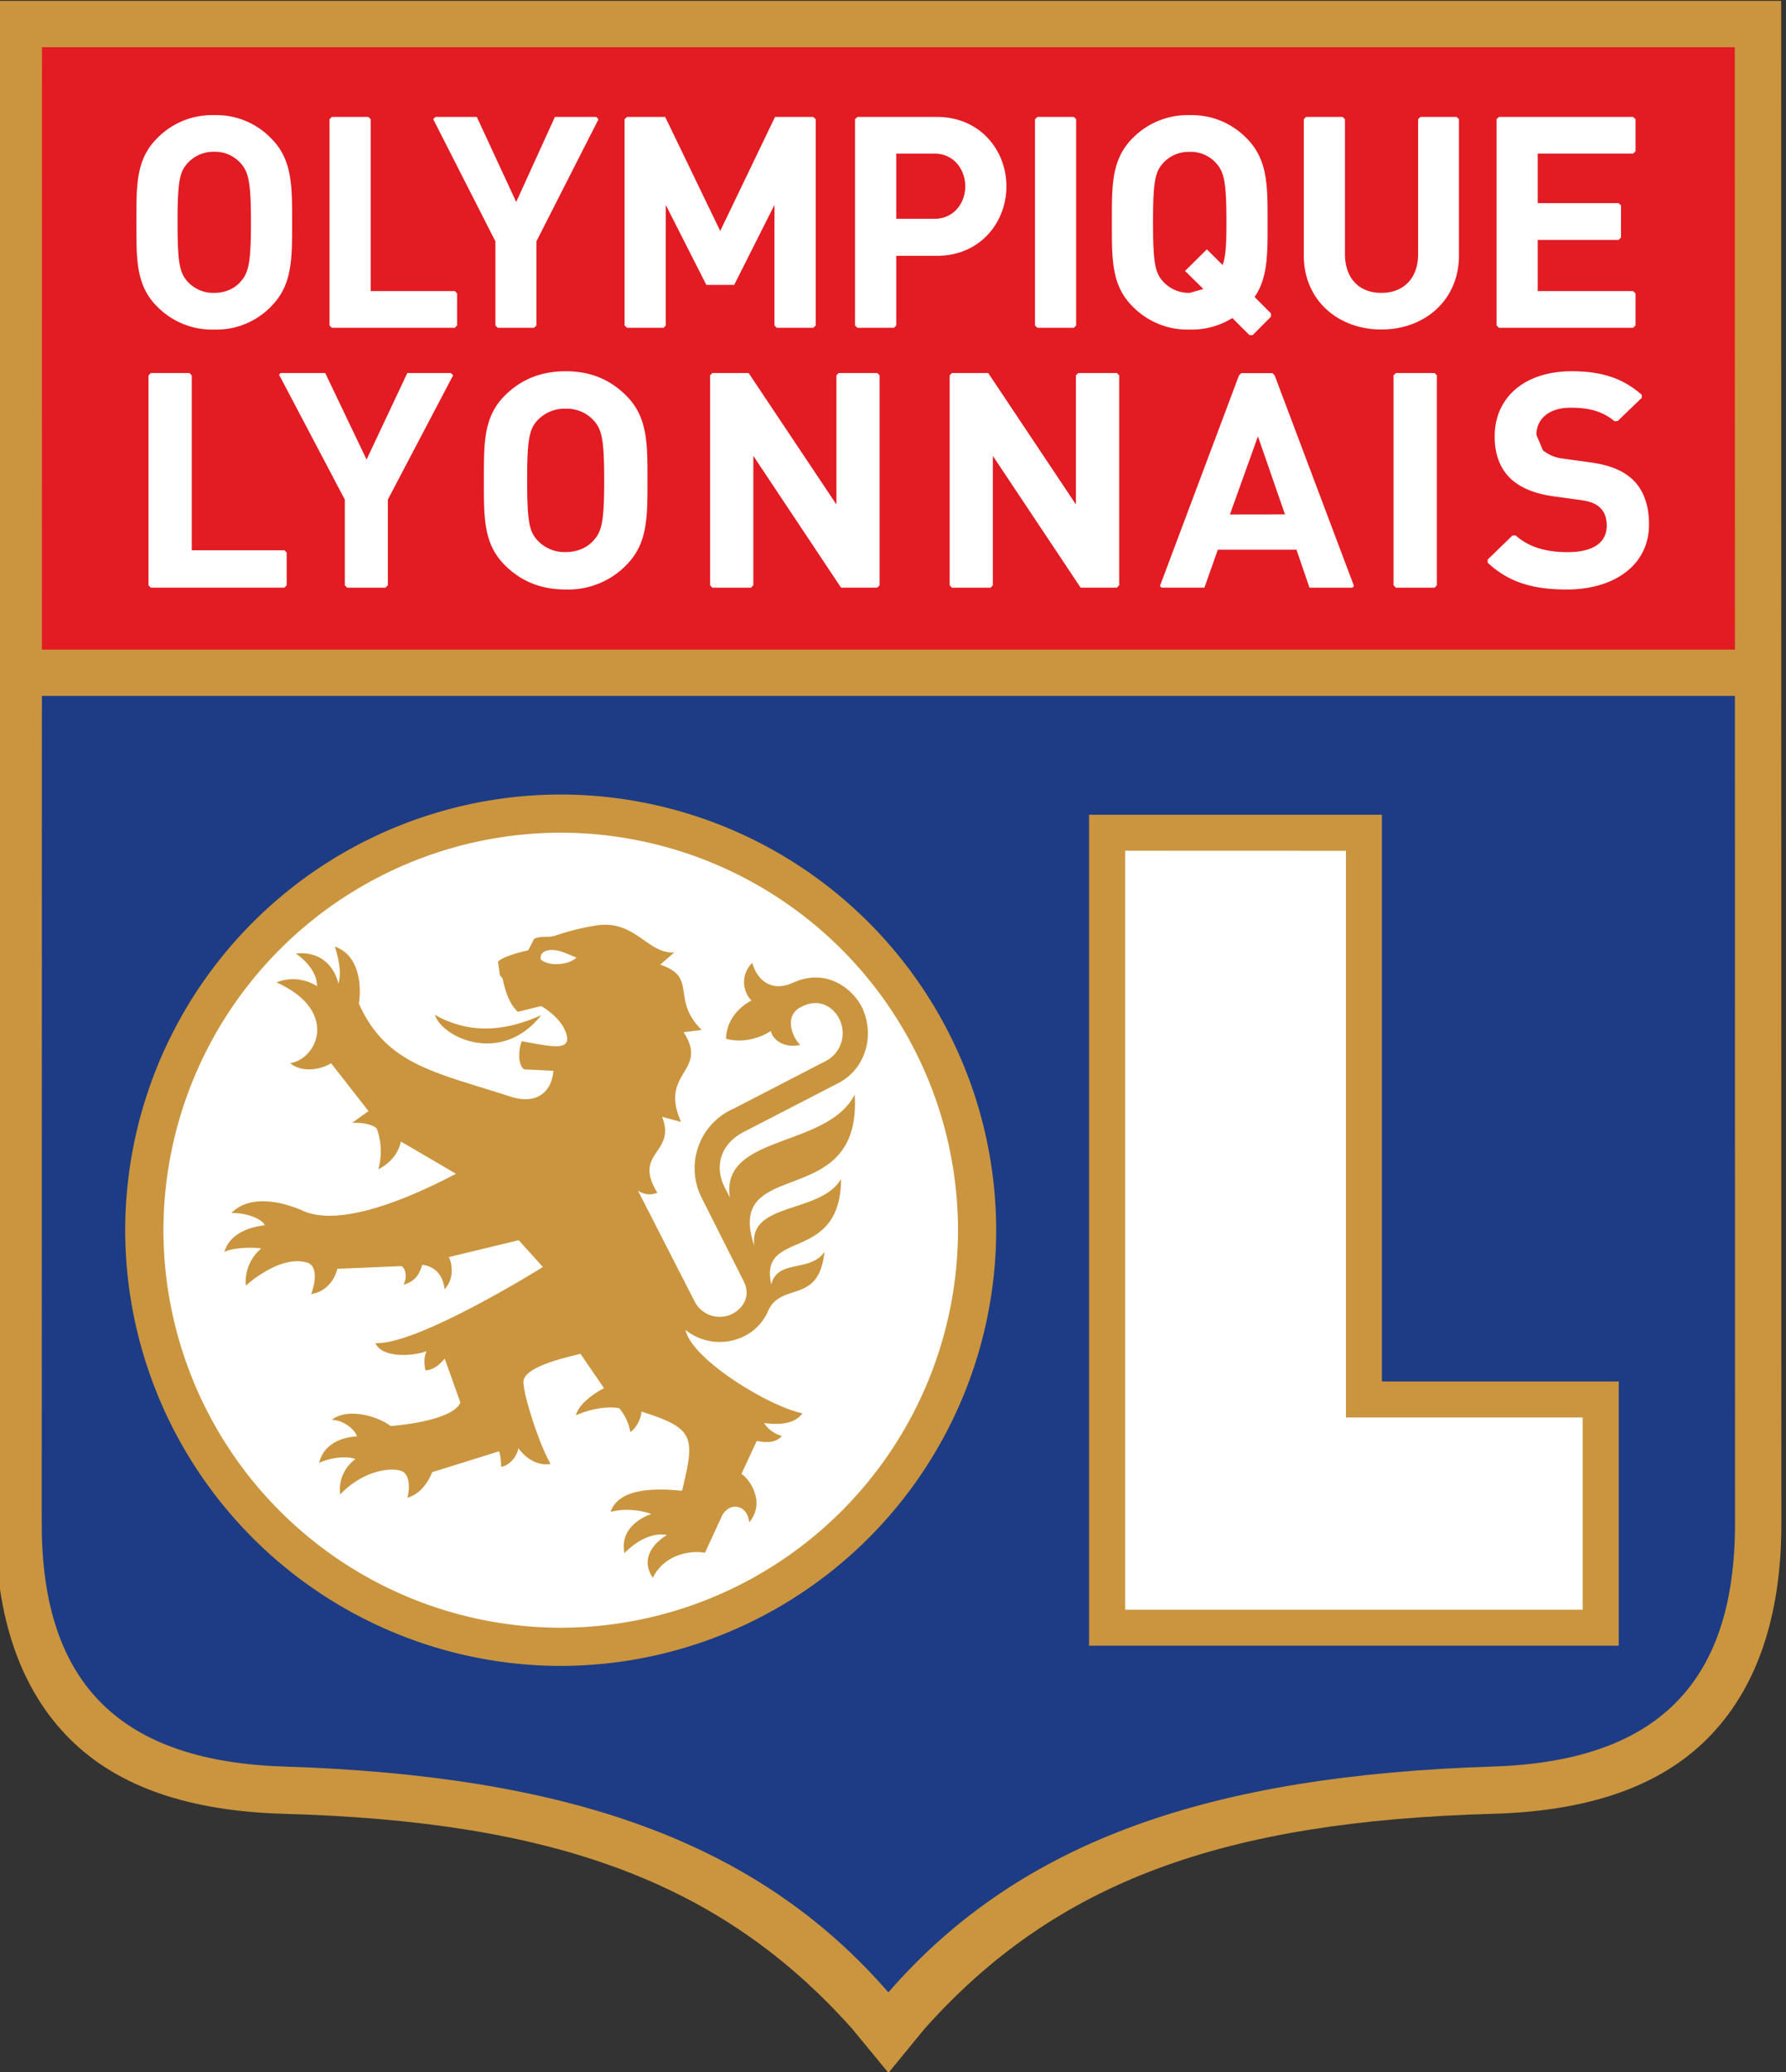 <svg xmlns="http://www.w3.org/2000/svg" width="228.142" height="70mm" viewBox="0 0 60.363 70">
  <rect x="0" y="0" width="60.363" height="70" fill="#333333" stroke="none"/>
  <defs>
    <clipPath clipPathUnits="userSpaceOnUse" id="a">
      <path d="M0 0h1289.764v595.275H0z"/>
    </clipPath>
  </defs>
  <g clip-path="url(#a)" transform="matrix(2.744 0 0 -2.744 -3266.282 605.1)">
    <path d="M1212.275 220.507h-21.992l-.003-18.752c0-1.153.31-2.045.92-2.65.606-.602 1.494-.886 2.637-.918 3.296-.093 5.372-.823 7-2.652l.442-.537.44.537c1.629 1.83 3.706 2.56 7 2.652 1.145.032 2.032.316 2.638.917.61.606.92 1.498.92 2.651z" fill="#ca953e"/>
    <path d="M1208.72 198.769c-3.442-.111-5.8-.891-7.442-2.78-1.64 1.889-4 2.669-7.44 2.78-1.978.062-2.988.98-2.988 2.986l.002 10.195h20.853l.001-10.195c0-2.006-1.009-2.924-2.986-2.986" fill="#1d3c85"/>
    <path d="M1190.853 219.936h20.85l.002-7.416h-20.853z" fill="#e31b22"/>
    <path d="M1203.75 210.487v-10.23h6.524v3.253h-2.917v6.977z" fill="#ca953e"/>
    <path d="M1206.914 210.043v-6.977h2.916V200.7h-5.636v9.344z" fill="#fff"/>
    <path d="M1191.878 205.372a5.37 5.37 0 015.364-5.364 5.37 5.37 0 015.364 5.364 5.37 5.37 0 01-5.364 5.364 5.37 5.37 0 01-5.364-5.364" fill="#ca953e"/>
    <path d="M1192.349 205.372a4.9 4.9 0 004.894 4.894 4.9 4.9 0 004.893-4.894 4.9 4.9 0 00-4.893-4.894 4.9 4.9 0 00-4.894 4.894" fill="#fff"/>
    <path d="M1200.09 208.413c-.3-.125-.447.097-.488.25a.326.326 0 01-.01-.463c-.058-.03-.303-.17-.314-.47.247-.07.48.044.552.095.015-.08.126-.218.362-.173-.122.13-.179.362-.005.46l.045.023c.255.11.407-.08.447-.173a.387.387 0 00-.162-.502l-1.14-.589a.802.802 0 01-.4-1.097l.523-1.038c.098-.207-.049-.35-.153-.398a.346.346 0 00-.449.145l-.705 1.377a.252.252 0 01.24-.027c-.31.501.237.482.058.935l.234-.063c-.277.62.348.614.031 1.105l.222.028c-.387.385-.039.646-.51.803l.173.151c-.323-.022-.477.394-.94.335a2.996 2.996 0 01-.527-.129c-.097-.03-.17.005-.26-.04l-.072-.14c-.12-.026-.318-.082-.372-.14l.023-.166.035-.045c.034-.17.09-.318.187-.406l.287.071s.227-.126.3-.315c.042-.11.024-.178-.11-.18-.115-.002-.34.047-.43.061-.037-.097-.055-.283.03-.346l.36-.017c-.019-.262-.208-.423-.532-.317-.93.301-1.526.39-1.864 1.144.012.053.077.57-.296.702.046-.145.085-.315.045-.456-.062.24-.242.4-.525.37.161-.113.26-.256.261-.402a.548.548 0 01-.499.047c.77-.348.508-.94.168-.995.14-.116.367-.085.504 0l.461-.59-.202-.144c.093.005.241-.01.303-.07a.815.815 0 00.02-.502c.18.094.252.225.278.342l.678-.397c-.342-.18-1.366-.695-1.889-.454-.079.036-.594.257-.878-.03.192.005.38-.073.413-.15-.198-.022-.438-.109-.498-.33.074.048.325.066.454.044a.533.533 0 01-.19-.457s.414.383.753.284c.158-.045.082-.322.05-.388.257.037.322.29.323.311l.79.033c.052-.026.075-.139.026-.229.135.038.195.118.23.245.165-.02.257-.133.276-.3.115.118.1.302.052.395l.861.208.298-.33s-1.539-.962-2.063-.937c.081-.185.458-.164.632-.099-.053-.096-.015-.236-.015-.236s.116-.008.236.145l.194-.543c-.108-.237-.86-.288-.86-.288-.138.11-.515.236-.725.077.161-.007.291-.13.311-.206-.088 0-.396-.038-.466-.324.173.08.382.08.446.045a.461.461 0 01-.187-.434c.222.235.53.341.736.295.12-.027.126-.207.092-.335.171.045.27.221.305.314l.824.257s.027-.073.025-.19c.103.011.204.138.212.23 0 0 .155-.236.398-.195-.142.24-.336.852-.335 1.01.001.198.601.316.702.346l.291-.424s-.296-.145-.347-.334c.26.114.468.103.534.087a.607.607 0 00.137-.293c.056.036.13.143.137.252.66-.209.66-.31.5-.975-.3.03-.777.045-.88-.26.181.05.39.017.501-.026-.14-.048-.39-.194-.33-.482 0 0 .242.273.522.224-.15-.092-.337-.285-.173-.527.15.306.496.337.642.308l.206.446c.084.181.314.16.34-.072.218.268-.027.561-.097.596l.188.405c.061-.006.217-.046.31.063a.384.384 0 00-.219.158c.096-.007.352-.046.473.121-.41.082-1.368.666-1.44 1.026a.674.674 0 01.694-.09.62.62 0 01.327.334c.17.351.62.066.69.716-.18-.255-.577-.085-.655-.4-.159.7.852.242.86 1.3-.25-.433-1.142-.279-1.069-.826-.382 1.13 1.33.398 1.236 1.864-.334-.663-1.662-.487-1.536-1.27l-.073.144c-.1.206-.077.494.235.662l1.171.604c.32.164.454.557.305.908-.09.213-.422.536-.875.323m-3.092.29s-.028.091.086.114c.127.025.248-.052.352-.087-.065-.079-.316-.126-.438-.027m.005-.683c-.504-.227-.924-.213-1.31.003.083-.273.815-.63 1.31-.003" fill="#ca953e"/>
    <path d="M1198.04 213.55a1.001 1.001 0 00-.737-.29c-.31 0-.548.104-.739.29-.276.267-.268.597-.268 1.054 0 .456-.008.786.268 1.054.191.185.43.289.74.289s.543-.104.735-.29c.276-.267.272-.597.272-1.053 0-.457.004-.787-.272-1.054m-.395 1.796a.45.45 0 01-.34.14.458.458 0 01-.345-.14c-.104-.111-.13-.234-.13-.742 0-.51.026-.631.13-.742a.454.454 0 01.344-.141c.146 0 .265.055.341.14.104.112.134.234.134.743 0 .508-.03.63-.134.742M1193.84 213.743h-1.142v2.153l-.029.029h-.476l-.028-.03v-2.584l.028-.028h1.646l.028.028v.404zM1195.89 215.925h-.537l-.502-1.065-.509 1.065h-.55l-.019-.02.81-1.538v-1.055l.028-.03h.472l.03.03v1.055l.804 1.53zM1200.666 215.925l-.028-.028v-1.59l-1.081 1.618h-.447l-.028-.028v-2.585l.028-.03h.476l.029.03v1.593l1.08-1.622h.447l.028.029v2.585l-.028.028zM1206.036 215.896l-.028.028h-.383l-.028-.027-.974-2.594.02-.02h.528l.165.467h.969l.16-.468h.528l.02.021zm-.551-1.712l.345.961.333-.96zM1207.53 215.925l-.03-.028v-2.585l.03-.03h.476l.028.03v2.585l-.028.028zM1203.617 215.925l-.029-.028v-1.59l-1.08 1.618h-.447l-.028-.028v-2.585l.028-.03h.476l.028.03v1.593l1.081-1.622h.447l.028.029v2.585l-.028.028zM1210.436 214.622c-.115.104-.272.171-.52.204l-.323.045a.474.474 0 00-.253.103l-.08.19c0 .182.138.334.421.334.173 0 .371-.022.54-.166l.04.002.297.286v.036c-.23.205-.497.291-.862.291-.59 0-.95-.33-.95-.802 0-.222.065-.393.195-.519.123-.115.296-.186.53-.219l.33-.045c.125-.018.187-.044.24-.092.058-.052.085-.13.085-.223 0-.212-.169-.327-.483-.327-.244 0-.469.053-.639.206l-.04-.002-.304-.295v-.039c.264-.248.572-.33.975-.33.571 0 1.012.29 1.012.802 0 .233-.065.426-.21.56M1193.675 216.744a.94.94 0 00-.7-.284.947.947 0 00-.704.284c-.263.263-.255.587-.255 1.036 0 .448-.008.773.255 1.035a.944.944 0 00.704.285.936.936 0 00.7-.285c.263-.262.259-.587.259-1.035 0-.449.004-.773-.26-1.036m-.375 1.765a.42.42 0 01-.324.14.428.428 0 01-.328-.14c-.1-.109-.124-.23-.124-.729 0-.5.025-.62.124-.73a.428.428 0 01.328-.138c.138 0 .252.054.324.138.099.11.128.23.128.73s-.03.62-.128.73M1205.991 216.659l-.202.202c.164.24.16.529.16.919 0 .449.004.773-.259 1.036a.94.94 0 01-.7.284.947.947 0 01-.704-.284c-.263-.263-.255-.587-.255-1.036 0-.448-.008-.773.255-1.035a.944.944 0 01.704-.285.95.95 0 01.525.142l.21-.21h.04l.226.227zm-.596.596l-.194.193-.269-.266.226-.222-.168-.048a.428.428 0 00-.328.139c-.099.109-.124.23-.124.729 0 .5.025.62.124.73a.428.428 0 00.328.138.42.42 0 00.324-.138c.099-.11.128-.23.128-.73 0-.262-.007-.412-.047-.525M1195.938 216.934h-1.036v2.116l-.029.028h-.45l-.028-.028v-2.54l.028-.028h1.515l.028.028v.396zM1197.68 219.078h-.509l-.477-1.047-.485 1.047h-.509l-.028-.028.766-1.504v-1.036l.03-.028h.445l.03.028v1.036l.765 1.504zM1199.882 219.078l-.675-1.404-.678 1.404h-.47l-.03-.028v-2.54l.03-.028h.45l.027.028v1.485l.5-.985h.343l.496.985v-1.485l.028-.028h.45l.03.028v2.54l-.03.028zM1203.563 219.078h-.45l-.029-.028v-2.54l.03-.028h.45l.027.028v2.54zM1207.83 219.078l-.027-.028v-1.66c0-.3-.18-.478-.453-.478s-.448.178-.448.478v1.66l-.03.028h-.45l-.027-.028v-1.679c0-.55.423-.91.955-.91.533 0 .956.36.956.91v1.68l-.028.027zM1209.276 216.934v.63h.996l.03.029v.396l-.03.028h-.996v.609h1.175l.03.029v.395l-.03.028h-1.653l-.029-.028v-2.54l.03-.028h1.652l.03.028v.396l-.03.028zM1201.875 219.078h-.978l-.03-.028v-2.54l.03-.028h.45l.028.028v.858h.5c.536 0 .857.414.857.855s-.321.855-.857.855m-.026-1.254h-.474v.802h.474c.23 0 .376-.19.376-.403 0-.21-.146-.399-.376-.399" fill="#fff"/>
  </g>
</svg>
